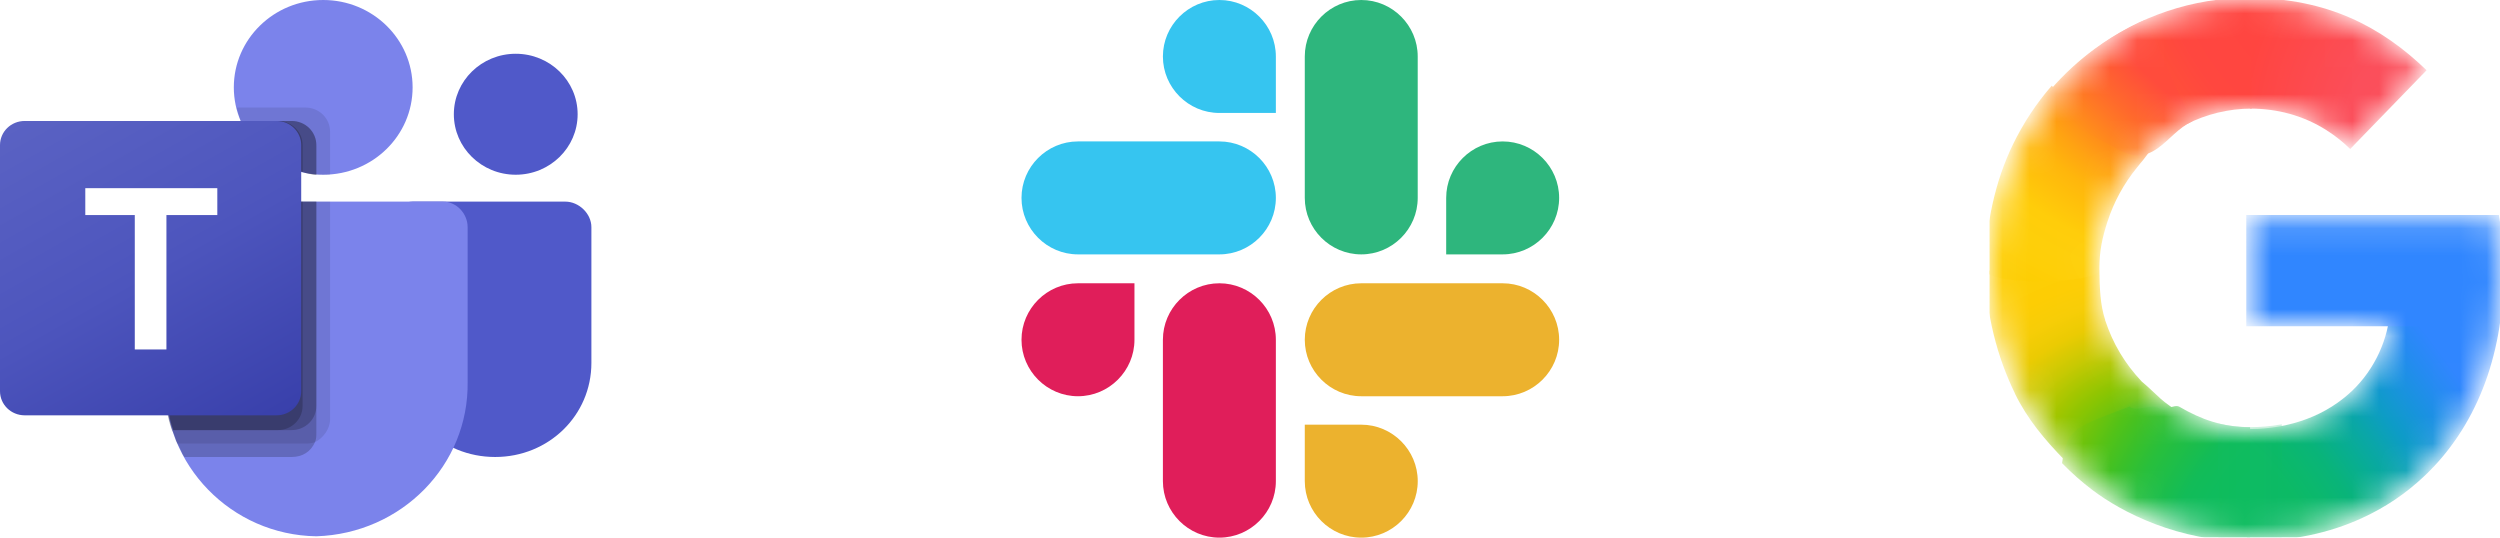 <svg width="93" height="20" viewBox="0 0 93 20" fill="none" xmlns="http://www.w3.org/2000/svg">
<g clip-path="url(#clip0_21539_581086)">
<path d="M15.349 7.5H21.028C21.54 7.5 22 7.95 22 8.45V13.5C22 15.45 20.414 17 18.419 17C16.423 17 14.837 15.45 14.837 13.5V8C14.837 7.7 15.042 7.5 15.349 7.5Z" fill="#5059C9"/>
<path d="M19.185 6.5C20.457 6.5 21.488 5.493 21.488 4.25C21.488 3.007 20.457 2 19.185 2C17.914 2 16.883 3.007 16.883 4.25C16.883 5.493 17.914 6.5 19.185 6.5Z" fill="#5059C9"/>
<path d="M12.023 6.5C13.86 6.5 15.349 5.045 15.349 3.25C15.349 1.455 13.86 0 12.023 0C10.187 0 8.698 1.455 8.698 3.25C8.698 5.045 10.187 6.5 12.023 6.5Z" fill="#7B83EB"/>
<path d="M16.475 7.5H7.061C6.549 7.5 6.089 7.95 6.14 8.45V14.2C6.089 17.3 8.596 19.9 11.768 19.95C14.94 19.85 17.447 17.3 17.396 14.2V8.45C17.396 7.95 16.987 7.5 16.475 7.5Z" fill="#7B83EB"/>
<path opacity="0.1" d="M12.279 7.5V15.6C12.279 15.95 12.024 16.3 11.716 16.45C11.563 16.5 11.461 16.5 11.358 16.5H6.6C6.549 16.35 6.498 16.15 6.396 16C6.191 15.45 6.14 14.85 6.14 14.25V8.45C6.14 7.95 6.549 7.5 7.061 7.5H12.279Z" fill="black"/>
<path opacity="0.2" d="M11.768 7.5V16.1C11.768 16.2 11.768 16.35 11.716 16.45C11.563 16.8 11.256 17 10.847 17H6.856C6.754 16.85 6.703 16.65 6.6 16.5C6.498 16.35 6.498 16.15 6.396 16C6.191 15.45 6.14 14.85 6.14 14.25V8.45C6.14 7.95 6.549 7.5 7.061 7.5H11.768Z" fill="black"/>
<path opacity="0.2" d="M11.768 7.5V15.1C11.768 15.6 11.358 16 10.847 16H6.447C6.242 15.45 6.191 14.85 6.191 14.25V8.45C6.191 7.95 6.6 7.5 7.112 7.5H11.768Z" fill="black"/>
<path opacity="0.2" d="M11.256 7.5V15.1C11.256 15.6 10.847 16 10.335 16H6.447C6.242 15.45 6.191 14.85 6.191 14.25V8.45C6.191 7.95 6.6 7.5 7.112 7.5H11.256Z" fill="black"/>
<path opacity="0.1" d="M12.279 4.9V6.5C12.177 6.5 12.126 6.5 12.024 6.5C11.921 6.5 11.87 6.5 11.768 6.5C11.614 6.5 11.409 6.45 11.256 6.4C10.233 6.15 9.363 5.45 8.954 4.5C8.903 4.35 8.851 4.15 8.8 4H11.358C11.87 4 12.279 4.4 12.279 4.9Z" fill="black"/>
<path opacity="0.2" d="M11.768 5.4V6.5C11.615 6.5 11.41 6.45 11.257 6.4C10.233 6.15 9.364 5.45 8.954 4.5H10.847C11.359 4.5 11.768 4.9 11.768 5.4Z" fill="black"/>
<path opacity="0.2" d="M11.768 5.4V6.5C11.615 6.5 11.41 6.45 11.257 6.4C10.233 6.15 9.364 5.45 8.954 4.5H10.847C11.359 4.5 11.768 4.9 11.768 5.4Z" fill="black"/>
<path opacity="0.2" d="M11.257 5.4V6.4C10.233 6.15 9.364 5.45 8.954 4.5H10.336C10.847 4.5 11.257 4.9 11.257 5.4Z" fill="black"/>
<path d="M0.921 4.5H10.284C10.795 4.5 11.205 4.9 11.205 5.4V14.55C11.205 15.05 10.795 15.45 10.284 15.45H0.921C0.409 15.45 0 15.05 0 14.55V5.4C0 4.9 0.409 4.5 0.921 4.5Z" fill="url(#paint0_linear_21539_581086)"/>
<path d="M8.084 8H6.191V13H5.014V8H3.173V7H8.084V8Z" fill="white"/>
</g>
<g clip-path="url(#clip1_21539_581086)">
<path d="M42.202 12.639C42.202 13.795 41.257 14.74 40.101 14.74C38.945 14.74 38 13.795 38 12.639C38 11.482 38.945 10.538 40.101 10.538H42.202V12.639Z" fill="#E01E5A"/>
<path d="M43.26 12.639C43.26 11.482 44.205 10.538 45.361 10.538C46.517 10.538 47.462 11.482 47.462 12.639V17.899C47.462 19.055 46.517 20 45.361 20C44.205 20 43.26 19.055 43.26 17.899V12.639Z" fill="#E01E5A"/>
<path d="M45.361 4.202C44.205 4.202 43.26 3.257 43.26 2.101C43.26 0.945 44.205 0 45.361 0C46.517 0 47.462 0.945 47.462 2.101V4.202H45.361Z" fill="#36C5F0"/>
<path d="M45.361 5.261C46.518 5.261 47.462 6.205 47.462 7.362C47.462 8.518 46.518 9.463 45.361 9.463H40.101C38.945 9.463 38 8.518 38 7.362C38 6.205 38.945 5.261 40.101 5.261H45.361Z" fill="#36C5F0"/>
<path d="M53.798 7.362C53.798 6.205 54.743 5.261 55.899 5.261C57.055 5.261 58 6.205 58 7.362C58 8.518 57.055 9.463 55.899 9.463H53.798V7.362Z" fill="#2EB67D"/>
<path d="M52.739 7.362C52.739 8.518 51.795 9.463 50.639 9.463C49.482 9.463 48.538 8.518 48.538 7.362V2.101C48.538 0.945 49.482 0 50.639 0C51.795 0 52.739 0.945 52.739 2.101V7.362Z" fill="#2EB67D"/>
<path d="M50.639 15.798C51.795 15.798 52.74 16.743 52.74 17.899C52.74 19.056 51.795 20 50.639 20C49.483 20 48.538 19.056 48.538 17.899V15.798H50.639Z" fill="#ECB22E"/>
<path d="M50.639 14.74C49.482 14.74 48.538 13.795 48.538 12.639C48.538 11.482 49.482 10.538 50.639 10.538H55.899C57.055 10.538 58 11.482 58 12.639C58 13.795 57.055 14.74 55.899 14.74H50.639Z" fill="#ECB22E"/>
</g>
<g clip-path="url(#clip2_21539_581086)">
<mask id="mask0_21539_581086" style="mask-type:luminance" maskUnits="userSpaceOnUse" x="74" y="0" width="19" height="20">
<path d="M92.817 8.145H83.702V11.989H88.94C88.856 12.534 88.667 13.069 88.39 13.557C88.073 14.116 87.68 14.542 87.279 14.866C86.075 15.837 84.671 16.036 83.696 16.036C81.233 16.036 79.129 14.36 78.315 12.084C78.282 12.001 78.26 11.916 78.233 11.832C78.053 11.252 77.955 10.638 77.955 10.001C77.955 9.337 78.061 8.701 78.256 8.101C79.022 5.735 81.173 3.967 83.698 3.967C84.206 3.967 84.695 4.03 85.158 4.157C86.218 4.447 86.968 5.018 87.427 5.47L90.198 2.613C88.513 0.986 86.315 2.46015e-09 83.693 2.46015e-09C81.597 -4.74827e-05 79.662 0.687 78.077 1.849C76.791 2.791 75.736 4.052 75.025 5.517C74.362 6.876 74 8.381 74 9.999C74 11.618 74.363 13.138 75.025 14.484V14.493C75.724 15.922 76.747 17.152 77.99 18.09C79.075 18.909 81.022 20 83.693 20C85.229 20 86.591 19.709 87.791 19.162C88.657 18.768 89.424 18.254 90.119 17.593C91.037 16.721 91.756 15.641 92.247 14.399C92.737 13.156 93 11.752 93 10.229C93 9.52 92.932 8.799 92.817 8.145V8.145Z" fill="white"/>
</mask>
<g mask="url(#mask0_21539_581086)">
<g filter="url(#filter0_f_21539_581086)">
<path d="M73.86 10.067C73.87 11.66 74.302 13.304 74.954 14.63V14.64C75.426 15.603 76.07 16.364 76.805 17.118L81.238 15.415C80.4 14.967 80.272 14.692 79.67 14.19C79.056 13.538 78.598 12.789 78.312 11.911H78.301L78.312 11.902C78.125 11.322 78.106 10.707 78.099 10.067H73.86Z" fill="url(#paint1_radial_21539_581086)"/>
</g>
<g filter="url(#filter1_f_21539_581086)">
<path d="M83.702 -0.073C83.264 1.548 83.432 3.123 83.702 4.04C84.209 4.04 84.696 4.104 85.158 4.23C86.218 4.52 86.968 5.091 87.427 5.543L90.269 2.613C88.585 0.988 86.559 -0.07 83.702 -0.073Z" fill="url(#paint2_radial_21539_581086)"/>
</g>
<g filter="url(#filter2_f_21539_581086)">
<path d="M83.693 -0.085C81.543 -0.085 79.559 0.62 77.932 1.811C77.329 2.253 76.774 2.764 76.281 3.333C76.152 4.609 77.249 6.178 79.421 6.165C80.475 4.875 82.034 4.04 83.769 4.04C83.77 4.04 83.772 4.04 83.773 4.04L83.703 -0.085C83.699 -0.085 83.696 -0.085 83.693 -0.085Z" fill="url(#paint3_radial_21539_581086)"/>
</g>
<g filter="url(#filter3_f_21539_581086)">
<path d="M90.788 10.529L88.869 11.916C88.785 12.461 88.596 12.996 88.319 13.484C88.002 14.043 87.61 14.469 87.208 14.793C86.006 15.762 84.606 15.962 83.632 15.963C82.624 17.769 82.448 18.673 83.702 20.131C85.255 20.13 86.632 19.835 87.846 19.282C88.724 18.883 89.501 18.362 90.205 17.692C91.135 16.808 91.864 15.714 92.362 14.455C92.859 13.196 93.125 11.772 93.125 10.229L90.788 10.529Z" fill="url(#paint4_radial_21539_581086)"/>
</g>
<g filter="url(#filter4_f_21539_581086)">
<path d="M83.561 7.999V12.136H92.792C92.873 11.569 93.142 10.836 93.142 10.229C93.142 9.52 93.074 8.654 92.959 7.999H83.561Z" fill="#3086FF"/>
</g>
<g filter="url(#filter5_f_21539_581086)">
<path d="M76.325 3.187C75.755 3.843 75.269 4.577 74.883 5.371C74.221 6.729 73.858 8.381 73.858 9.999C73.858 10.022 73.86 10.044 73.86 10.067C74.153 10.659 77.91 10.545 78.099 10.067C78.099 10.045 78.097 10.023 78.097 10.001C78.097 9.337 78.203 8.847 78.397 8.247C78.637 7.507 79.012 6.825 79.492 6.238C79.6 6.092 79.891 5.778 79.975 5.59C80.007 5.518 79.917 5.477 79.912 5.452C79.906 5.424 79.784 5.447 79.757 5.426C79.67 5.359 79.499 5.324 79.395 5.293C79.172 5.227 78.804 5.08 78.599 4.929C77.952 4.45 76.942 3.878 76.325 3.187Z" fill="url(#paint5_radial_21539_581086)"/>
</g>
<g filter="url(#filter6_f_21539_581086)">
<path d="M78.613 5.455C80.114 6.412 80.545 4.972 81.543 4.521L79.808 0.732C79.169 1.015 78.566 1.366 78.006 1.776C77.17 2.388 76.432 3.136 75.822 3.986L78.613 5.455Z" fill="url(#paint6_radial_21539_581086)"/>
</g>
<g filter="url(#filter7_f_21539_581086)">
<path d="M79.224 15.123C77.209 15.888 76.894 15.916 76.708 17.23C77.063 17.594 77.443 17.931 77.848 18.236C78.934 19.055 81.022 20.146 83.693 20.146C83.696 20.146 83.699 20.146 83.702 20.146V15.89C83.7 15.89 83.698 15.89 83.696 15.89C82.696 15.89 81.897 15.613 81.077 15.133C80.875 15.014 80.509 15.332 80.322 15.19C80.065 14.994 79.447 15.359 79.224 15.123Z" fill="url(#paint7_radial_21539_581086)"/>
</g>
<g opacity="0.5" filter="url(#filter8_f_21539_581086)">
<path d="M82.522 15.755V20.072C82.896 20.118 83.285 20.146 83.693 20.146C84.102 20.146 84.498 20.124 84.882 20.083V15.784C84.451 15.862 84.046 15.89 83.696 15.89C83.293 15.89 82.902 15.84 82.522 15.755Z" fill="url(#paint8_linear_21539_581086)"/>
</g>
</g>
</g>
<defs>
<filter id="filter0_f_21539_581086" x="73.39" y="9.597" width="8.318" height="7.991" filterUnits="userSpaceOnUse" color-interpolation-filters="sRGB">
<feFlood flood-opacity="0" result="BackgroundImageFix"/>
<feBlend mode="normal" in="SourceGraphic" in2="BackgroundImageFix" result="shape"/>
<feGaussianBlur stdDeviation="0.235" result="effect1_foregroundBlur_21539_581086"/>
</filter>
<filter id="filter1_f_21539_581086" x="82.963" y="-0.543" width="7.777" height="6.556" filterUnits="userSpaceOnUse" color-interpolation-filters="sRGB">
<feFlood flood-opacity="0" result="BackgroundImageFix"/>
<feBlend mode="normal" in="SourceGraphic" in2="BackgroundImageFix" result="shape"/>
<feGaussianBlur stdDeviation="0.235" result="effect1_foregroundBlur_21539_581086"/>
</filter>
<filter id="filter2_f_21539_581086" x="75.801" y="-0.556" width="8.443" height="7.191" filterUnits="userSpaceOnUse" color-interpolation-filters="sRGB">
<feFlood flood-opacity="0" result="BackgroundImageFix"/>
<feBlend mode="normal" in="SourceGraphic" in2="BackgroundImageFix" result="shape"/>
<feGaussianBlur stdDeviation="0.235" result="effect1_foregroundBlur_21539_581086"/>
</filter>
<filter id="filter3_f_21539_581086" x="82.348" y="9.759" width="11.247" height="10.842" filterUnits="userSpaceOnUse" color-interpolation-filters="sRGB">
<feFlood flood-opacity="0" result="BackgroundImageFix"/>
<feBlend mode="normal" in="SourceGraphic" in2="BackgroundImageFix" result="shape"/>
<feGaussianBlur stdDeviation="0.235" result="effect1_foregroundBlur_21539_581086"/>
</filter>
<filter id="filter4_f_21539_581086" x="83.091" y="7.529" width="10.521" height="5.077" filterUnits="userSpaceOnUse" color-interpolation-filters="sRGB">
<feFlood flood-opacity="0" result="BackgroundImageFix"/>
<feBlend mode="normal" in="SourceGraphic" in2="BackgroundImageFix" result="shape"/>
<feGaussianBlur stdDeviation="0.235" result="effect1_foregroundBlur_21539_581086"/>
</filter>
<filter id="filter5_f_21539_581086" x="73.388" y="2.716" width="7.064" height="8.223" filterUnits="userSpaceOnUse" color-interpolation-filters="sRGB">
<feFlood flood-opacity="0" result="BackgroundImageFix"/>
<feBlend mode="normal" in="SourceGraphic" in2="BackgroundImageFix" result="shape"/>
<feGaussianBlur stdDeviation="0.235" result="effect1_foregroundBlur_21539_581086"/>
</filter>
<filter id="filter6_f_21539_581086" x="72.517" y="-2.572" width="12.331" height="11.654" filterUnits="userSpaceOnUse" color-interpolation-filters="sRGB">
<feFlood flood-opacity="0" result="BackgroundImageFix"/>
<feBlend mode="normal" in="SourceGraphic" in2="BackgroundImageFix" result="shape"/>
<feGaussianBlur stdDeviation="1.652" result="effect1_foregroundBlur_21539_581086"/>
</filter>
<filter id="filter7_f_21539_581086" x="76.238" y="14.635" width="7.934" height="5.981" filterUnits="userSpaceOnUse" color-interpolation-filters="sRGB">
<feFlood flood-opacity="0" result="BackgroundImageFix"/>
<feBlend mode="normal" in="SourceGraphic" in2="BackgroundImageFix" result="shape"/>
<feGaussianBlur stdDeviation="0.235" result="effect1_foregroundBlur_21539_581086"/>
</filter>
<filter id="filter8_f_21539_581086" x="82.052" y="15.285" width="3.3" height="5.33" filterUnits="userSpaceOnUse" color-interpolation-filters="sRGB">
<feFlood flood-opacity="0" result="BackgroundImageFix"/>
<feBlend mode="normal" in="SourceGraphic" in2="BackgroundImageFix" result="shape"/>
<feGaussianBlur stdDeviation="0.235" result="effect1_foregroundBlur_21539_581086"/>
</filter>
<linearGradient id="paint0_linear_21539_581086" x1="1.955" y1="3.784" x2="9.05" y2="16.357" gradientUnits="userSpaceOnUse">
<stop stop-color="#5A62C3"/>
<stop offset="0.5" stop-color="#4D55BD"/>
<stop offset="1" stop-color="#3940AB"/>
</linearGradient>
<radialGradient id="paint1_radial_21539_581086" cx="0" cy="0" r="1" gradientTransform="matrix(-0.395 -9.96 14.195 -0.598 81.15 16.968)" gradientUnits="userSpaceOnUse">
<stop offset="0.142" stop-color="#1ABD4D"/>
<stop offset="0.248" stop-color="#6EC30D"/>
<stop offset="0.312" stop-color="#8AC502"/>
<stop offset="0.366" stop-color="#A2C600"/>
<stop offset="0.446" stop-color="#C8C903"/>
<stop offset="0.54" stop-color="#EBCB03"/>
<stop offset="0.616" stop-color="#F7CD07"/>
<stop offset="0.699" stop-color="#FDCD04"/>
<stop offset="0.771" stop-color="#FDCE05"/>
<stop offset="0.861" stop-color="#FFCE0A"/>
</radialGradient>
<radialGradient id="paint2_radial_21539_581086" cx="0" cy="0" r="1" gradientTransform="matrix(6.705 -1.69631e-05 -9.42436e-06 8.924 90.004 5.331)" gradientUnits="userSpaceOnUse">
<stop offset="0.408" stop-color="#FB4E5A"/>
<stop offset="1" stop-color="#FF4540"/>
</radialGradient>
<radialGradient id="paint3_radial_21539_581086" cx="0" cy="0" r="1" gradientTransform="matrix(-9.394 5.362 7.061 13.138 86.342 -1.377)" gradientUnits="userSpaceOnUse">
<stop offset="0.231" stop-color="#FF4541"/>
<stop offset="0.312" stop-color="#FF4540"/>
<stop offset="0.458" stop-color="#FF4640"/>
<stop offset="0.54" stop-color="#FF473F"/>
<stop offset="0.699" stop-color="#FF5138"/>
<stop offset="0.771" stop-color="#FF5B33"/>
<stop offset="0.861" stop-color="#FF6C29"/>
<stop offset="1" stop-color="#FF8C18"/>
</radialGradient>
<radialGradient id="paint4_radial_21539_581086" cx="0" cy="0" r="1" gradientTransform="matrix(-17.037 -22.921 -8.209 6.481 83.842 18.836)" gradientUnits="userSpaceOnUse">
<stop offset="0.132" stop-color="#0CBA65"/>
<stop offset="0.21" stop-color="#0BB86D"/>
<stop offset="0.297" stop-color="#09B479"/>
<stop offset="0.396" stop-color="#08AD93"/>
<stop offset="0.477" stop-color="#0AA6A9"/>
<stop offset="0.568" stop-color="#0D9CC6"/>
<stop offset="0.667" stop-color="#1893DD"/>
<stop offset="0.769" stop-color="#258BF1"/>
<stop offset="0.859" stop-color="#3086FF"/>
</radialGradient>
<radialGradient id="paint5_radial_21539_581086" cx="0" cy="0" r="1" gradientTransform="matrix(-1.206 10.71 14.369 1.718 82.87 1.803)" gradientUnits="userSpaceOnUse">
<stop offset="0.366" stop-color="#FF4E3A"/>
<stop offset="0.458" stop-color="#FF8A1B"/>
<stop offset="0.54" stop-color="#FFA312"/>
<stop offset="0.616" stop-color="#FFB60C"/>
<stop offset="0.771" stop-color="#FFCD0A"/>
<stop offset="0.861" stop-color="#FECF0A"/>
<stop offset="0.915" stop-color="#FECF08"/>
<stop offset="1" stop-color="#FDCD01"/>
</radialGradient>
<radialGradient id="paint6_radial_21539_581086" cx="0" cy="0" r="1" gradientTransform="matrix(-3.485 3.972 -10.871 -10.13 81.174 1.692)" gradientUnits="userSpaceOnUse">
<stop offset="0.316" stop-color="#FF4C3C"/>
<stop offset="0.604" stop-color="#FF692C"/>
<stop offset="0.727" stop-color="#FF7825"/>
<stop offset="0.885" stop-color="#FF8D1B"/>
<stop offset="1" stop-color="#FF9F13"/>
</radialGradient>
<radialGradient id="paint7_radial_21539_581086" cx="0" cy="0" r="1" gradientTransform="matrix(-9.394 -5.362 7.061 -13.138 86.342 21.377)" gradientUnits="userSpaceOnUse">
<stop offset="0.231" stop-color="#0FBC5F"/>
<stop offset="0.312" stop-color="#0FBC5F"/>
<stop offset="0.366" stop-color="#0FBC5E"/>
<stop offset="0.458" stop-color="#0FBC5D"/>
<stop offset="0.54" stop-color="#12BC58"/>
<stop offset="0.699" stop-color="#28BF3C"/>
<stop offset="0.771" stop-color="#38C02B"/>
<stop offset="0.861" stop-color="#52C218"/>
<stop offset="0.915" stop-color="#67C30F"/>
<stop offset="1" stop-color="#86C504"/>
</radialGradient>
<linearGradient id="paint8_linear_21539_581086" x1="82.522" y1="17.951" x2="84.882" y2="17.951" gradientUnits="userSpaceOnUse">
<stop stop-color="#0FBC5C"/>
<stop offset="1" stop-color="#0CBA65"/>
</linearGradient>
<clipPath id="clip0_21539_581086">
<rect width="22" height="20" fill="white"/>
</clipPath>
<clipPath id="clip1_21539_581086">
<rect width="20" height="20" fill="white" transform="translate(38)"/>
</clipPath>
<clipPath id="clip2_21539_581086">
<rect width="19" height="20" fill="white" transform="translate(74)"/>
</clipPath>
</defs>
</svg>
